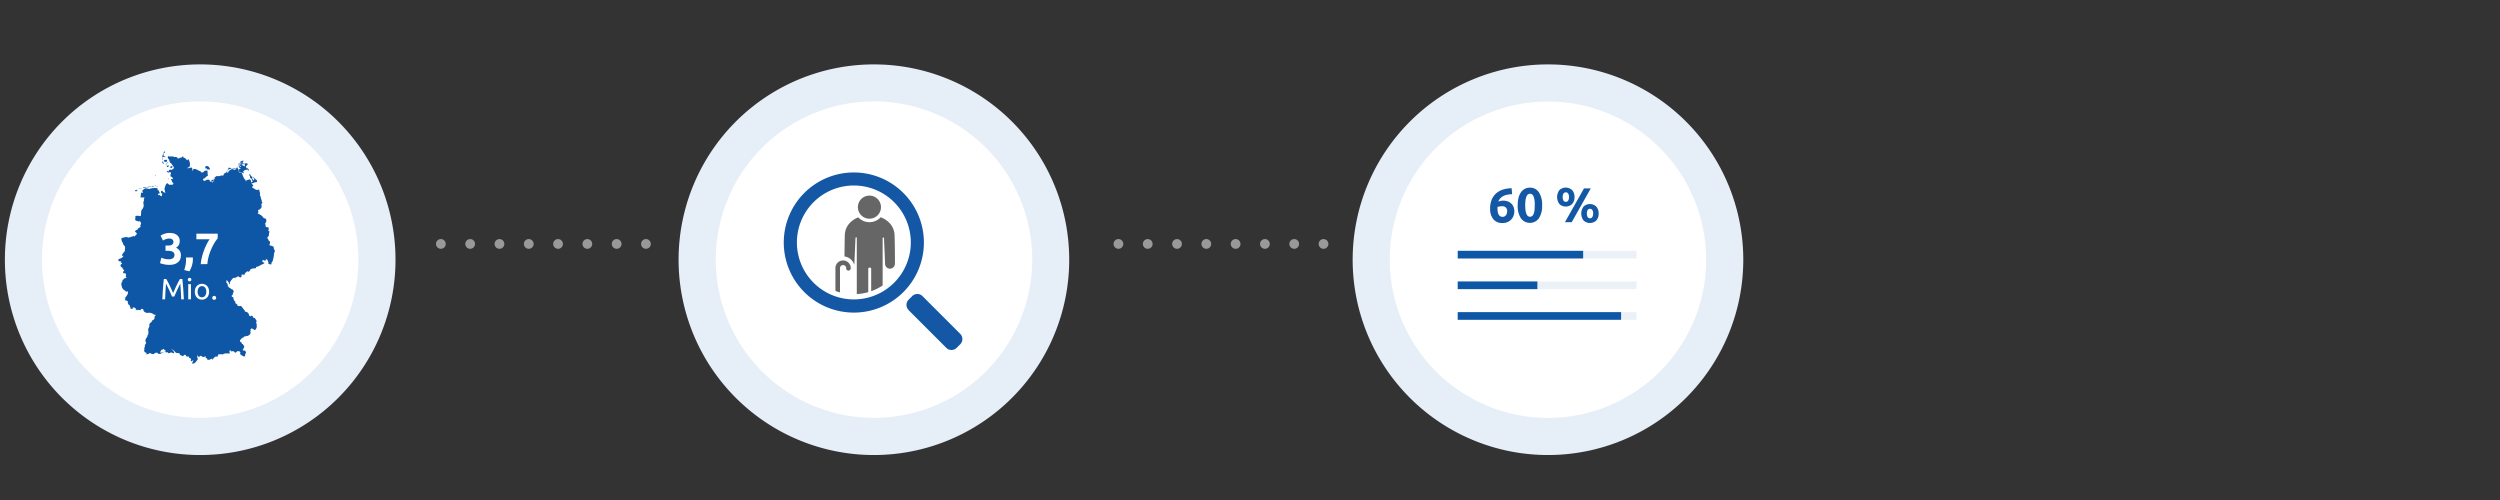<svg id="Ebene_1" data-name="Ebene 1" xmlns="http://www.w3.org/2000/svg" viewBox="0 0 1024 205"><rect x="0" y="0" width="1024" height="205" fill="#333333" stroke="none"/><defs><style>.cls-1{fill:#fff;}.cls-2{fill:#e6eef8;}.cls-3{fill:#1458a5;}.cls-4{fill:#666;}.cls-5{fill:#0d57a6;}.cls-6{fill:none;stroke:#999;stroke-linecap:round;stroke-linejoin:round;stroke-width:4px;stroke-dasharray:0 12;}.cls-7{fill:#ebf1f7;}</style></defs><g id="_3-pflegegeld-beantragen" data-name=" 3-pflegegeld-beantragen"><circle id="Ellipse_130" data-name="Ellipse 130" class="cls-1" cx="634.05" cy="110.27" r="71.54"/><path id="Pfad_109" data-name="Pfad 109" class="cls-2" d="M634.05,26.38a80,80,0,1,0,80,80A80,80,0,0,0,634.05,26.38Zm64.8,80a64.8,64.8,0,1,1-64.8-64.8A64.81,64.81,0,0,1,698.85,106.33Z"/></g><g id="_2-pflegegeld-beantragen" data-name=" 2-pflegegeld-beantragen"><circle id="Ellipse_132" data-name="Ellipse 132" class="cls-1" cx="358.01" cy="110.27" r="71.54"/><path id="Pfad_117" data-name="Pfad 117" class="cls-2" d="M358,26.38a80,80,0,1,0,79.95,80A80,80,0,0,0,358,26.38Zm64.8,80A64.81,64.81,0,1,1,358,41.53,64.81,64.81,0,0,1,422.81,106.33Z"/><g id="Gruppe_37" data-name="Gruppe 37"><g id="Gruppe_35" data-name="Gruppe 35"><path id="Pfad_119" data-name="Pfad 119" class="cls-3" d="M349.74,70.64a28.7,28.7,0,1,0,28.69,28.7,28.7,28.7,0,0,0-28.69-28.7Zm0,52a23.33,23.33,0,1,1,23.33-23.33,23.34,23.34,0,0,1-23.33,23.33Z"/><path id="Pfad_120" data-name="Pfad 120" class="cls-3" d="M372.13,127l15.48,15.48a3,3,0,0,0,4.24,0l1.47-1.48a3,3,0,0,0,0-4.24l-15.47-15.47a3,3,0,0,0-4.22,0l0,0-1.47,1.47a3,3,0,0,0,0,4.22l0,0Z"/><path id="Pfad_121" data-name="Pfad 121" class="cls-4" d="M344.06,110a1.28,1.28,0,0,1,2.53-.38,1.21,1.21,0,0,1,0,.38.94.94,0,0,0,1.87,0,3.14,3.14,0,0,0-6.27-.36,2.16,2.16,0,0,0,0,.36v9.17a19.45,19.45,0,0,0,1.87.61Z"/></g><g id="Gruppe_36" data-name="Gruppe 36"><path id="Pfad_122" data-name="Pfad 122" class="cls-4" d="M356.12,80.12a4.73,4.73,0,1,0,4.73,4.73,4.73,4.73,0,0,0-4.73-4.73Z"/><path id="Pfad_123" data-name="Pfad 123" class="cls-4" d="M366.42,96.34c-.13-3.59-2.52-6.13-5.68-7.36a6.28,6.28,0,0,1-8.87.37,3.34,3.34,0,0,1-.33-.32c-3.1,1.24-5.42,3.74-5.51,7.32-.07,3.05-.11,6.38-.13,8.69a4.84,4.84,0,0,1,4,3.41,2.24,2.24,0,0,0,.06-.52l.45-10.42a.26.26,0,0,1,.24-.29.25.25,0,0,1,.29.23v23a20.81,20.81,0,0,0,4.7-.79v-9.61c0-.26.4-.47.6-.47s.6.21.6.47v9.22a21.63,21.63,0,0,0,4.69-2.34V97.5a.28.28,0,0,1,.55,0h0l.45,10.43a2,2,0,0,0,1.91,2.12h.08a2.07,2.07,0,0,0,2.05-2.08v0S366.6,101.6,366.42,96.34Z"/></g></g></g><g id="_1-pflegegeld-beantragen" data-name=" 1-pflegegeld-beantragen"><circle id="Ellipse_134" data-name="Ellipse 134" class="cls-1" cx="81.96" cy="106.34" r="71.54"/><path id="Pfad_127" data-name="Pfad 127" class="cls-2" d="M82,26.38a80,80,0,1,0,80,80h0A80,80,0,0,0,82,26.38Zm64.81,80A64.81,64.81,0,1,1,82,41.53a64.81,64.81,0,0,1,64.81,64.8Z"/></g><polygon class="cls-5" points="66.48 65.64 66.49 65.63 66.5 65.62 66.5 65.62 66.52 65.6 66.52 65.55 66.55 64.7 66.53 64.68 66.52 64.63 66.52 64.61 66.53 64.45 66.58 64.3 66.6 64.27 66.83 64.12 66.89 64.18 66.9 64.2 67.06 64.29 67.21 64.4 67.26 64.41 67.29 64.41 67.58 64.26 67.77 64.1 67.77 64.1 67.79 64.09 67.78 64.08 67.74 64.07 67.68 64.07 67.45 64.08 67.39 64.07 67.36 64.06 67.16 63.88 67.16 63.87 66.98 63.69 66.93 63.04 67.06 62.8 67.11 62.73 67.2 62.66 67.21 62.65 67.34 62.62 67.48 62.53 67.49 62.53 67.5 62.52 67.67 62.19 67.66 62.18 67.65 62.17 67.42 62.07 67.36 62.05 67.32 62.05 67.3 62.06 67.25 62.09 67.23 62.11 67.23 62.11 67.22 62.12 67.17 62.2 66.97 62.69 66.93 62.79 66.76 63.16 66.64 63.47 66.54 63.75 66.5 63.9 66.48 64.12 66.45 64.38 66.39 65.38 66.38 65.45 66.44 65.59 66.48 65.64"/><polygon class="cls-5" points="67.84 67.47 67.87 67.51 67.89 67.52 68.06 67.65 68.09 67.67 68.18 67.67 68.24 67.66 68.25 67.65 68.25 67.64 68.27 67.62 68.26 67.57 68.18 67.45 68.17 67.43 68.16 67.42 68.12 67.41 68.05 67.43 67.9 67.41 67.87 67.41 67.85 67.43 67.85 67.43 67.83 67.45 67.84 67.47"/><polygon class="cls-5" points="63.73 71.9 63.81 71.9 63.82 71.89 63.82 71.89 63.91 71.72 63.91 71.66 63.78 71.67 63.72 71.62 63.68 71.63 63.62 71.67 63.62 71.68 63.6 71.69 63.6 71.71 63.7 71.89 63.73 71.9"/><polygon class="cls-5" points="69.89 68.76 69.97 68.78 70.21 68.8 70.31 68.8 70.45 68.69 70.45 68.68 70.46 68.67 70.52 68.6 70.53 68.58 70.69 68.33 70.69 68.32 70.67 68.18 70.63 68.14 70.53 68.11 70.29 68.11 70.15 68.07 69.81 68.29 69.8 68.3 69.8 68.3 69.75 68.36 69.75 68.39 69.75 68.67 69.82 68.73 69.89 68.76"/><polygon class="cls-5" points="68.9 73.42 68.93 73.42 68.96 73.4 68.96 73.4 68.98 73.39 68.99 73.11 68.99 73.1 68.96 73.08 68.93 73.08 68.9 73.09 68.88 73.1 68.86 73.13 68.86 73.13 68.84 73.14 68.83 73.16 68.8 73.21 68.79 73.26 68.79 73.31 68.84 73.37 68.88 73.41 68.9 73.42"/><polygon class="cls-5" points="84.07 69.01 84.24 69.12 84.27 69.13 84.31 69.14 84.32 69.14 84.31 69.13 84.31 69.14 84.3 69.14 84.26 69.12 84.16 69.05 84.16 69.04 84.26 69.11 84.28 69.12 84.33 69.13 84.33 69.12 84.33 69.12 84.32 69.12 84.32 69.12 84.27 69.11 84.17 69.04 84.17 68.97 84.18 68.97 84.43 68.88 84.54 68.92 84.59 68.93 84.63 68.95 84.65 68.98 84.68 69.07 84.67 69.17 84.65 69.31 85.2 69.41 86.05 69.42 86.06 69.42 86.06 69.41 86.06 69.41 86.06 69.41 86.07 69.41 86.08 69.39 86.07 69.33 85.93 69.04 85.82 68.8 85.48 68.28 85.13 68.09 84.54 67.99 84.49 67.97 84.47 67.95 84.46 67.94 84.44 67.94 84.4 67.97 84.4 67.98 84.39 67.98 84.31 68.08 84.24 68.17 84.2 68.24 84.13 68.41 84.09 68.52 84.08 68.55 84.04 68.92 84.06 68.98 84.07 69.01"/><polygon class="cls-5" points="63.42 76.31 63.42 76.28 63.43 76.29 63.45 76.18 63.48 76.14 63.49 76.14 63.91 76.25 64.09 76.31 64.11 76.31 64.1 76.3 64.12 76.29 64.11 76.24 63.98 76.15 63.95 76.14 63.89 76.12 63.7 76.07 63.62 76.06 63.54 76.06 63.4 76.07 63.35 76.08 63.31 76.13 63.31 76.13 63.29 76.14 63.29 76.16 63.3 76.17 63.42 76.31"/><polygon class="cls-5" points="64.33 76.59 64.35 76.62 64.38 76.64 64.41 76.65 64.43 76.65 64.43 76.64 64.43 76.64 64.44 76.64 64.45 76.63 64.45 76.51 64.4 76.28 64.36 76.23 64.35 76.25 64.35 76.25 64.27 76.34 64.27 76.38 64.32 76.56 64.33 76.59"/><polygon class="cls-5" points="62.13 76.5 62.18 76.51 62.19 76.49 62.2 76.5 62.28 76.37 62.68 76.4 63.08 76.32 63.09 76.32 63.08 76.31 63.09 76.31 63.1 76.31 63.09 76.29 63.05 76.24 62.9 76.2 62.86 76.2 62.6 76.17 62.43 76.17 62.32 76.17 62.25 76.19 62.22 76.21 62.19 76.24 62.19 76.25 62.18 76.26 62.11 76.34 62.08 76.4 62.08 76.44 62.11 76.49 62.13 76.5"/><polygon class="cls-5" points="55.38 78.19 55.66 78.41 55.73 78.42 55.74 78.42 55.74 78.41 55.74 78.41 55.74 78.41 55.76 78.41 55.76 78.4 55.74 78.39 55.73 78.36 55.73 78.33 55.74 78.32 55.77 78.31 55.83 78.3 55.86 78.33 55.92 78.44 55.93 78.44 55.99 78.39 56 78.39 56.01 78.38 56.01 78.37 55.94 78.28 55.81 78.17 56.36 78.01 56.36 78 56.38 78 56.37 77.98 56.31 77.92 56.12 77.78 56.05 77.75 55.99 77.74 55.96 77.74 55.39 77.91 55.36 77.92 55.35 77.93 55.35 77.94 55.35 77.94 55.34 77.95 55.32 77.97 55.31 78.02 55.33 78.11 55.38 78.19"/><polygon class="cls-5" points="56.86 77.28 56.9 77.29 56.91 77.29 56.97 77.3 56.98 77.29 57.04 77.27 57.55 77.19 57.93 77.18 58.01 77.17 58.08 77.18 58.24 77.19 58.25 77.19 58.26 77.21 58.27 77.19 58.27 77.19 58.29 77.17 58.29 77.14 58.29 77.13 58.27 77.11 58.18 77.09 57.84 77.09 57.09 77.16 56.86 77.19 56.82 77.19 56.81 77.21 56.81 77.21 56.8 77.22 56.81 77.24 56.86 77.28"/><polygon class="cls-5" points="58.59 76.95 58.66 77 58.74 76.99 58.96 76.98 59.79 76.87 59.85 76.85 59.95 76.82 59.95 76.81 59.97 76.8 59.97 76.79 59.95 76.73 59.92 76.72 59.87 76.7 59.75 76.7 58.97 76.7 58.91 76.7 58.81 76.73 58.66 76.8 58.62 76.82 58.58 76.84 58.58 76.85 58.57 76.86 58.56 76.88 58.56 76.91 58.59 76.95"/><polygon class="cls-5" points="60.23 76.8 60.4 76.82 60.55 76.83 60.55 76.82 60.55 76.82 60.57 76.82 60.57 76.81 60.56 76.79 60.53 76.67 60.51 76.66 60.29 76.61 60.25 76.61 60.23 76.61 60.06 76.68 60.06 76.69 60.06 76.69 60.05 76.69 60.04 76.7 60.04 76.72 60.08 76.77 60.23 76.8"/><polygon class="cls-5" points="60.78 76.81 60.8 76.82 60.82 76.8 60.82 76.8 61.04 76.58 61.07 76.56 61.32 76.54 61.5 76.53 61.52 76.53 61.75 76.54 61.76 76.54 61.76 76.55 61.75 76.56 61.75 76.57 61.84 76.56 61.84 76.56 61.84 76.55 61.84 76.55 61.85 76.55 61.85 76.55 61.85 76.54 61.85 76.48 61.84 76.46 61.8 76.44 61.76 76.42 61.73 76.42 61.62 76.4 61.33 76.39 60.96 76.39 60.92 76.4 60.85 76.43 60.83 76.45 60.82 76.46 60.81 76.47 60.73 76.57 60.73 76.6 60.73 76.68 60.74 76.78 60.78 76.81"/><polygon class="cls-5" points="96.85 68.74 96.88 68.76 96.95 68.76 97.3 68.63 97.37 68.57 97.38 68.56 97.39 68.56 97.42 68.52 97.37 68.46 97.34 68.46 97.04 68.58 97.03 68.59 97.02 68.59 96.98 68.64 96.94 68.69 96.93 68.65 96.91 68.64 96.89 68.64 96.87 68.65 96.84 68.67 96.83 68.68 96.83 68.68 96.82 68.69 96.82 68.71 96.85 68.74"/><polygon class="cls-5" points="102.11 71.82 102.14 71.85 102.35 72.09 102.38 72.11 102.43 72.65 102.83 73.28 102.85 73.3 102.86 73.31 102.89 73.31 103.3 73.11 103.3 73.11 103.31 73.1 103.31 73.1 103.32 73.09 103.36 72.98 103.36 72.96 103.22 72.76 103.18 72.58 103.18 72.58 103.55 72.61 103.72 72.75 104.02 73.08 104.04 73.12 104.06 73.16 104.11 73.28 104.1 73.82 103.72 73.76 103.64 73.59 103.58 73.37 103.56 73.36 103.51 73.34 103.43 73.33 103.22 73.38 103.21 73.39 103.19 73.4 103.19 73.4 103.18 73.41 103.14 73.49 103.12 73.64 103.13 73.67 103.14 73.71 103.18 73.74 103.31 73.9 103.35 74 103.44 74.25 103.44 74.3 103.39 74.42 103.36 74.51 103.35 74.52 103.23 74.59 103.09 74.66 102.95 74.73 102.91 74.74 102.87 74.74 102.84 74.73 102.83 74.75 102.82 74.75 102.74 74.92 102.82 74.99 102.95 75.05 103.1 75.09 103.22 75.08 103.5 75.03 103.8 74.95 103.83 74.93 104.28 74.7 105.1 74.61 105.14 74.61 105.16 74.62 105.16 74.6 105.17 74.61 105.32 73.95 104.89 73.6 104.43 73.18 103.87 72.65 103.75 72.58 103.59 72.5 103.55 72.48 103.51 72.47 103.4 72.45 103.29 72.41 103.09 72.3 103.03 72.27 102.92 72.17 102.8 72.04 102.71 71.95 102.68 71.91 102.5 71.47 102.44 71.41 102.41 71.39 102.36 71.38 102.32 71.38 102.25 71.4 102.17 71.44 102.12 71.49 102.11 71.49 102.11 71.5 102.09 71.52 102.07 71.56 102.08 71.71 102.11 71.82"/><polygon class="cls-5" points="97.43 68.39 97.44 68.43 97.45 68.43 97.46 68.42 97.47 68.42 97.48 68.39 97.5 68.31 97.62 67.65 97.71 67.23 97.94 67.12 97.94 67.11 97.96 67.1 97.63 66.99 97.63 67 97.62 67 97.42 68.13 97.41 68.24 97.41 68.3 97.42 68.34 97.43 68.39"/><polygon class="cls-5" points="98.05 67.8 98.1 67.89 98.32 67.88 98.49 67.89 98.76 68.14 98.67 68.31 98.66 68.32 98.42 68.41 98.29 68.43 98.15 68.46 98.15 68.47 98.14 68.47 98.01 68.75 98.01 68.81 98.02 68.83 98.06 68.85 98.63 68.97 98.7 68.99 98.56 69.07 97.92 69.38 97.91 69.39 97.9 69.4 97.89 69.42 97.87 69.46 97.82 69.73 97.83 69.84 98.01 70.38 98.02 70.41 99.71 70.98 99.85 70.87 99.85 70.86 99.86 70.86 99.89 70.82 99.9 70.79 99.91 70.78 99.9 70.72 99.85 70.61 99.76 70.5 99.75 70.5 99.69 70.5 99.68 70.51 99.68 70.51 99.66 70.54 99.65 70.55 99.66 70.58 99.65 70.59 99.59 70.64 99.51 70.68 99.47 70.69 99.43 70.64 99.43 70.51 99.88 70.03 100.22 69.7 100.34 69.61 100.38 69.6 101.47 69.47 101.51 69.47 101.66 69.72 101.67 69.74 101.67 69.79 101.65 69.83 101.64 69.84 101.57 69.9 101.56 69.91 101.46 69.96 101.46 69.96 101.44 69.97 101.44 70.14 101.67 70.08 101.68 70.07 101.69 70.06 101.79 69.87 101.92 69.6 101.84 69.42 101.65 69.11 101.51 69 101.37 68.9 101.36 68.91 101.36 68.91 101.36 68.92 101.34 68.92 101.27 68.93 101.13 68.94 101.11 68.94 101.08 68.92 101.03 68.88 100.92 68.75 100.81 68.52 100.78 68.45 100.74 68.33 100.73 68.17 100.74 68.11 100.76 68.07 100.78 68.05 100.79 68.04 100.95 67.85 101.18 67.66 101.24 67.63 101.26 67.63 101.33 67.58 101.33 67.57 101.34 67.57 101.4 67.44 101.42 67.33 101.39 67.09 101.35 67.04 101.27 66.97 101.12 66.87 101.09 66.86 101.04 66.86 100.85 66.88 100.8 66.88 100.56 66.93 100.52 66.95 100.3 67.02 99.99 67.08 99.92 67.07 99.81 67.04 99.76 67.03 99.71 67 99.68 66.97 99.59 66.88 99.51 66.78 99.45 66.66 99.4 66.49 99.39 66.4 99.39 66.36 99.43 66.25 99.46 66.21 99.47 66.2 99.53 66.17 99.58 66.16 99.62 66.16 99.65 66.14 99.69 66.1 99.7 66.1 99.71 66.09 99.73 66.04 99.77 65.89 99.77 65.88 99.73 65.83 99.7 65.8 99.37 65.83 98.89 65.97 98.8 65.97 98.73 66.01 98.54 66.17 98.53 66.17 98.53 66.18 98.39 66.34 98.36 66.38 98.04 67.19 98.03 67.21 98.02 67.3 98.03 67.31 98.09 67.29 98.11 67.27 98.44 66.96 98.44 66.95 98.45 66.94 98.52 66.76 98.5 66.69 98.47 66.6 98.47 66.58 98.48 66.57 98.65 66.33 98.76 66.3 98.77 66.3 98.79 66.35 98.81 66.48 98.8 66.51 98.79 66.58 98.76 66.69 98.68 66.83 98.65 66.87 98.62 66.93 98.58 67.15 98.58 67.27 98.89 67.12 99.11 66.99 99.86 67.3 99.88 67.3 99.89 67.3 100.09 67.28 100.29 67.19 100.31 67.76 100.29 68.06 100.29 68.06 100.25 68.06 100.06 68.07 99.77 67.97 99.7 67.94 99.27 67.68 99.24 67.65 99.24 67.62 99.28 67.28 98.94 67.29 98.58 67.31 98.45 67.33 98.1 67.44 98 67.49 98 67.5 97.98 67.51 98.05 67.8"/><polygon class="cls-5" points="98.42 68.3 98.47 68.26 98.48 68.25 98.49 68.24 98.5 68.23 98.47 68.13 98.44 68.09 98.3 68.03 98.27 68.02 98.2 68.01 98.13 68.03 98.05 68.07 98.05 68.08 98.04 68.09 97.95 68.21 97.93 68.25 97.82 68.52 97.81 68.59 97.82 68.61 97.83 68.61 97.95 68.56 98.42 68.3"/><polygon class="cls-5" points="86.58 74.17 86.61 74.22 86.63 74.26 86.67 74.29 86.71 74.3 87.09 74.37 87.1 74.35 87.11 74.36 87.27 74.08 87.34 73.84 87.37 73.71 87.36 73.66 87.35 73.64 87.32 73.62 87.22 73.6 87.11 73.62 87.07 73.63 87.02 73.65 86.76 73.78 86.6 73.91 86.6 73.91 86.59 73.92 86.56 73.98 86.56 74.1 86.58 74.17"/><polygon class="cls-5" points="67.85 144.16 67.77 143.95 67.75 143.93 67.47 143.95 67.47 143.96 67.46 143.96 67.48 144.2 67.55 144.25 67.78 144.23 67.85 144.22 67.85 144.21 67.86 144.21 67.85 144.16"/><polygon class="cls-5" points="66.91 65.92 66.89 65.91 66.85 65.93 66.58 66.17 66.58 66.17 66.57 66.18 66.53 66.23 66.49 66.33 66.49 66.42 66.47 66.47 66.47 66.5 66.51 66.58 66.64 66.79 66.71 66.9 66.79 67.02 66.81 67.03 66.85 67.04 66.97 67.04 66.98 67.04 67.11 66.97 67.12 66.96 67.12 66.96 67.13 66.94 67.17 66.86 67.16 66.85 67.15 66.85 67.02 66.78 66.91 66.61 66.77 66.22 66.76 66.14 66.78 66.09 66.81 66.04 66.9 65.94 66.9 65.94 66.92 65.93 66.91 65.92"/><path class="cls-5" d="M112.66,102.93l-.53-1.14v-.48l-.14-.23,0-.08h0l-.18-.09,0,0-.89-.33h-.22l-.1,0-.11,0,0-.06-.14-.32v0l.1-.19h0l0-.08.06-.08.08-.3,0-.46-.07-.15-.07-.07-.07-.06,0,0-.24-.19-.17-.19,0-.12-.31-.68-.11,0h0l0,0-.08-.14v-.18h0l0,0,.17-.18.12-.1h0l.31-.43.11-.37,0-.66,0-.06h0l.15-.26,0-.08h0l0-.36v0l-.1-.16,0,0-.06,0,0,0-.07,0h-.08l0,0-.06-.06,0,0,0-.09,0-.27v0l0,0,.09-.11,0-.1v0l0-.7v0l-.11-.15,0,0,0,0h0l-.51-.13H109l0,0,0,0-.1-.11,0,0v0l-.16-.61,0-.29,0-.06-.11-.18v-.08l0-.25v-.06l0,0,0,0h0l.17-.12h0l.09-.11.18-.32,0,0v-.08l0-.84,0,0-.25-.33,0,0-.18-.13,0,0h-.09l-.09,0-.16-.08-.08,0-.2-.13-.11-.07-.23-.22,0-.07,0,0h0l-.19-.22-.17-.2-.17-.16-.84-.55-.41-.16-.2,0-.08,0v0l0-.07v-.09l.05-.12.08-.12.09-.13v-.14l0-.08-.12-.43,0-.18h0l0-.1.15-.14.23-.16.09,0,.1,0,.18-.15.14-.13h0l.35-.37,0,0,.07-.11.07-.24.06-.35v-.06l0-.28-.11-.14v0l0-.11v-.13l0-.23h0l.06,0h0l.27-.4.1-.24v0l0-.1-.07,0h-.09l-.12-.36,0-.22,0-.07-.27-.8-.14-.54,0-.24-.17-.25h0l-.09-.23-.08-.21,0-.11h0l.05-.31,0-.41-.22-.69-.11-.62,0-.13-.09-.08,0,0h-.13l0,0,0,.07-.09.09-.11.1h-.42l-.12,0-.14-.05-.74-.26,0,0-.17-.16-.22-.16-.64-.39,0,0-.06-.13v0l.16-.23.19-.23.08-.08,0,0,0,0h.07v0h0l0,0,0-.07v-.06l-.05-.08-.08-.11-.42-.45-.36-.74v-.49l0-.07-.06-.1-.07-.08-.42-.42-.39.12-1,.32h0l-.1.08h0v0l.07.17.05.07,0,.06v0h0l-.17,0,0,0,0,0-.13-.2v-.14l-.07-.15,0,0h0l-.13-.08h0l0,0-.06,0h0l0,0v-.08l.17-.15h0l-.24-.09h-.24l0-.06h0l0,0,0,0,0-.06L99.07,71l0-.08,0,0-.66-.31h0l-.08,0-.19.11-.27-.31-.19-.6V69.7l.08-.19-.45-.66-.24,0-.4.15,0,0-.15.14h0v0l-.07.16v.16l0,0h0l-.15.13,0,0-.21,0-.51-.23-.55-.12-.65.32-.51.39h0l-.35.4-.05.11v.09l.07.12h.07l.13,0,0,0,0,0h0l0,0-.1,0h-.13l-.12,0L93,70.75h0v-.27l0-.2.29-.7.09-.07,1-.36.34-.21.35-.09h.18l0,0,0,.07,0,.07,0,0h.44l.46,0,.21,0,0,0,.28-.19h0v0h-.36l-.14,0-.47,0-.79,0-.39,0-.44-.06h0l-.09,0-.19-.16v0h0l-.24.41-.29.59-.46.86-.06.1,0,.06-.06.06-.06,0,0,0-.12.08-.38.24L91.9,71l-.11.1h0l0,.05-.21.41-.16.36-.31,0-.45-.07-.76.3-.14,0h-.26l-.13,0-.1,0-.08,0-.07,0h-.53l-.82.67h0l-.19.26-.07.13v.11l0,.1h0l.19-.23.08-.1.08-.11.06-.12.13-.12,0,0h0l0,0,.07.12V73l-.3.46,0,0,0,0,0,0-.1,0-.19.11,0,0h0v0l-.1.2-.06.61,0,.11-.15.26-.08,0-.15-.08-.06-.06v-.12l-.13-.06-.26-.11-.18,0h0v0l0,0-.13.09h-.08l-.06,0-.07,0-.06-.06,0-.09v-.06l0-.2-.36-.41,0,0,0,0-.54,0h-.07l-.24.06h0l-.11,0-.32.19-.5.34h-.08l0,0,0-.08,0-.12v0l0,0,0,0,0,0,0,0h0l-.09,0h-.28l-.06,0,0,0,0,0,0-.07-.07-.12-.07-.18v-.14l0-.06,0,0,0,0,.33-.35.05,0h0l.24,0,0,0,.06,0,0,0h0l.28-.36.31-.28.35-.25.07,0,.29-.23h0l-.08-.62-.06-.73,0-.25v0l0-.08,0-.39-.88,0-.13,0-.27.21-.2.17h0l-.12.14-.07.07-.2.16-.06,0-.08,0-.06,0h-.4l-.06,0h0l0,0-.22-.24,0,0h0l0-.05,0-.08,0,0-.16-.1-.08,0L80,69.19l-.18,0-.13,0H79.6l-.11,0-.5.24h0l0,.06-.25.55,0,.11-.14-.18v-.07l.06-.12.12-.1h0l-.09-.41,0-.06.12-.17,0-.09-.16-.15-.07-.06-.16-.11h-.15l-.41.08-.56.14-.08,0h0l-.2.08,0,0-.07,0-.22,0h0l0,0,0,0,0,0-.08-.16h.13l0,0,0,0h0l.19-.1.28-.14.18-.1.11-.1h0l.07-.08,0,0,.18-.31v-.64l0-.33v-.23l-.37-1.15-.12-.22-.19-.12-.11-.07h0v0l0,.06v0l-.18.38h-.06l-.1,0-.11-.06-.64-.72-.36-.15L75,64.41l.11-.21,0-.07-.24-.08h0l-.56.5-.1,0-.14,0-.15.06-.12,0-.28.06h0v.07h0l-.16.14h-.11l-.51,0-.07-.2,0,0v0l0,0,0-.06,0-.06-.23-.11-.32-.13-.07,0h-.2l-.14,0h-.27l-.08,0,0,0v0l-.1-.07-.34-.15,0,0h-.06l-.3,0-.44,0h-.22l-.59,0-.13-.09,0,0h-.28l-.16.37,0,.39v0l.23.26.24.29h0l.1.2.08.41.24.63,0,0,.13.13.2.09.12.08.33.46.69,1,.14.3,0,.09v0l0,.12-.07.11h0l-.59.5-.12.06-.13.06-.12,0-.15-.07h-.14l-.72.12h0l0,.26v.2h0l-.29.17h-.08L68.48,70v-.1l-.1,0h0v0l0,0,0,.09,0,.09,0,.16v.13l.06.12.06,0,.48.25h.1l0,0h-.07l.07-.08.09-.1.27,0h.55l0,0,0,.06v.14h0v.1l0,.38v0l-.07.15-.11.24,0,.07V72l.11.3.06.11v0l.12.08.06,0,.13-.09,0,0,.1,0h0l.07,0,0,0,.35.73v.17l0,.06,0,0,0,0h0l0,0-.09,0h-.07l0,0,0,0-.27-.06-.11,0-.13.07-.16.13h0v0h.08l.22.36.15.35,0,.12.07.18.11.15.2.17.12.09,0,0h.08L71,75h0l0,.28-.08,0-.09,0h0l0,.13.09.21,0,.05-.2-.05h-.06l-.22.05h-.07l-.18,0-.55,0-.17,0-.08,0-.07,0-.11-.08-.3-.22-.16-.19,0,0V75.1h-.12l-.14,0-.2.06-.09.09h0l-.24.31-.11.29-.06.15-.41,1.23v.43l.13.33.1.24h0l-.1.12.09.15.23.41,0,0v.17l0-.09v0l-.21-.13H67.6l-.16,0h-.11l-.41-.19-.12-.06-.1-.15-.08-.15-.05-.07-.15-.1h-.13l-.14.05-.11.08-.1.1h0v0l0,.05,0,.09v0l0,.18,0,.45.23,0h.06l.17-.07,0,0h0l0,.06v.19l0,.41v.08l0,.09-.08.18,0,.09-.06.09-.07.09h0l0,0-.07,0h-.13l-.11,0-.07,0h0l0,0v0l-.06-.11-.14-.19-.1-.14-.08,0H65l-.09.06,0,0-.09-.1-.06-.08,0-.08,0-.07,0-.06v-.3l.1.07h.14l.23-.09.1,0,.1-.05h0l0-.06,0-.1V79L65,78.1,65,78l-.06-.09,0,0-.31,0-.06-.15,0-.09,0-.25v-.08l0-.07v-.08l0,0-.11,0L64.06,77l-.34,0L63,77l-.34.1-.13,0h-.19v0h-.16l-.46.13-.42.14-.2,0h0l-.07,0-.06,0v0l-.07,0h0L60,77.16h-.18l-.13,0-.15,0-.31.11-.12.09-.29.21-.13.13h0l0,0-.5.51,0,.1.06.07.18.12.07,0,.11.2-.12.12-.19.2L58.17,79l-.36-.17v0h0l-.18,1.38v.29l-.11.18v0l0,.06.09.14,0,0,0,0,.22,0,.76,0,.34,0,.09,0,.13,0,.25.07H59.2l-.06,0h0v0l-.07.23-.13.52,0,.59-.09.23-.09.15-.09.26v.09l0,.09.12.1,0,.38.06.75,0,.13-.06.19-.15.46-.45.68-.23.31-.12.43-.06.63,0,.45-.09.78-.06.09h0l-.19,0,0,0h0l0,0-.14,0-.57-.1-.71,0h-.05l-.17,0-.12,0-.23.18h0l0,.43,0,.45-.08.31,0,.14,0,.21v0l.36.27.15.05,1.12.32h0l.11-.08h0l.06-.12.05-.11.06,0,0,0v0l.44.85.06.2,0,.23-.11.16-.07.16-.15.34v0l0,.09v.09l.07.17.15.17-.26.15-.84.52v0h0l-.2.21,0,.09,0,.18,0,0-.08.08h-.06l-.61.19v0h0l-.17.26-.16.39.26.13.49.42,0,.08,0,.15v0l0,.06-.28.38-.13.13-.13.09L55,96.9l-.07,0h0l-.16-.15,0-.06-.06,0h-.07l-.62.22-.32.12-.16.08-.1.06h-.52l-.23-.1h0v0h0l0,.11v0l.11.37h0l-.14-.08-.21-.18L52,97.1l-.07,0-.08,0h0l-.54,0-.21.14-.53.07h-.24l-.48.21h0l-.16.27.16.77.2.68h0l0,0,.34.16,0,.49,0,.11.36.41.07.06.28.46.08.15.05.43v.07l0,.24-.05.18-.07.34.1.39-.25.28-.78,1-.13.38v.35l.06.12h.15l0,0,0,0h0v0l0,0,.19-.08.11,0,.1.09h0l-.26.11h0l-.1.3-.85.57-.67.22-.33.14h0v.06l.06.33.16.34.09.11.28-.07.43,0h.06l0,.09-.07.14v.3l.26.09.15.06.08,0v0l0,0,0,0h0v0l0,.16v.06l0,0,0,0v.08l-.11.27-.11-.06v0h0l-.11,0-.11.05h0l0,.08-.18.56.29.49.49.27h0l0,0,.15.37v0l0,0,.11.18.05.07.08.08-.1,0h0l.09.12.38.1-.09.39-.34.33h0v.19l0,.17,0,.06.21.3h0l.11-.05,0,0H51l.28,0,0,0,0,0,.13.08.05.08.18.31,0,.05v.2l-.06.27,0,.09-.06.11v.22l.26.31,0,.09v0l0,.12-.28.07-.24-.12-.11,0h-.06l-.13.27,0,.09-.8.52h0v0h0l0,.14,0,.46-.25.21h0l-.21.78,0,.32.17.66.12.32,0,.08,0,.11.36.6.19.23.61.37.34.33,0,0,.19.11H52l.16-.1.21.14.06.46v.07l-.17.56-.63,1-.13.14v0h-.09l0,0h0l0,0-.15.21v0h0l.15.24h0l-.15.16,0,0v0l0,.68,0,.06h.14l.07,0,0,0,.18,0,.25.1.47.36,0,0,.06.06,0,.06h-.05l-.07.06h0v.08l.17.65v0l.14.27,0,0,.1.13,0,0,.17.09.21.18.14.35v.22l.23.14,0,.14-.15.19.06.15.12.14.6.11.19,0h0l.1-.16,0-.05v0l-.06-.21-.07-.08,0,0h0l.14-.09.44.05.15,0,.25.09.24.18.14.21v.06l0,.15.07.41,0,.06,0,0h0l.07,0,.18-.18h0l.08-.26.1.17.14.14.06,0,.09,0h0l.05-.06.07,0h0l.44,0,.16.07.11.08.08,0,0,0,.47-.38h0l0-.07h0v-.1l.11,0,.21,0,.26,0,.35.18,0,.15,0,.13v.09l.22.44.16.13.1.07.48.29.32.12.42,0h.24l.37-.09.54.09.1.05h.15l.35.1.54.26.08.08.07.09,0,0,.17.08.33.13.09,0h.11l0,0,.37.05h0l0,0,0,0-.16.05h0l0,0h0l0,0-.37.58-.09.17,0,.1,0,.09-.06.18,0,.14,0,.14,0,.08,0,.06-.05.07-.07.09-.08.07-.37.27-.28.06h0l0,0h0l0,0-.08.4-.51.59-.05,0-.16.09-.13.06,0,0h0v0l-.3.57v.13l0,.12v.59l0,.08,0,0-.25.51-.23.57,0,.07,0,.07v.24l.08.42V137l0,0v0h0l-.05,0-.19.07-.05,0h0l0,.05,0,.06v0l-.07.4-.08.25,0,.11,0,0-.26.35-.24.31,0,0-.17.37v.08l-.07.34v0l0,.47v.07l0,0,.23.29,0,.08,0,.07,0,.14v.12l-.06.1-.05.07-.2.28-.2.52v.17l0,.11v.12l0,.07-.13.31-.1.24v.17l.1.32,0,.06v0l0,.08,0,.07,0,0,0,0-.17.13h0l0,0v0l0,.31v0l0,0,0,0,.47.62.63.16,0,.11,0,.1v0l-.26.11-.05,0,0,0h0l.08.12.13.14,0,0,.08,0h.12l.42-.12.29-.11.06,0h0l.11-.12,0,0,.15-.14.38,0h.07v0l.12.17.36.15.46.1h0l.5-.07h0l0,0h0l0,0v-.15l0,0,.68-.39H64l.35.06.2.06.06,0,0,0h0l0,.1v.08l0,0,.18.17h.08l.73.06h0l.2-.06.17-.05.06,0h0v0l0-.06-.15-.18.39-.31.13,0h0l.14.07.08.09,0,0v0h0l0,.08,0,.06.11,0,.06-.06h0l.09-.1.16-.34,0-.1v0L67,144.4H67l-.28,0-.07,0-.14.06,0,0h0v.06l-.41.17h0l-.43-.32,0-.08h0l0-.22.36-.61.12-.15.11-.09.16,0,.35-.08h0l0-.13.07-.11.3.06,0,.38.06.09h0l.1-.06h0l0,0,0-.07,0-.1.24.08.17.15.13.2-.07.08,0,.1.11.38v0l.42.18.06,0h0l.1-.18.5.43.13.09h0l.31-.09.14-.07.08-.05.06,0,0,0,.13-.07.13-.05h.07l.19,0h0l.27.06,0,0,0,0,.25.14.28.11.15,0,.17-.1h0l0-.18-.28-.59-.18-.15H71l-.35-.24-.06,0-.09-.07-.26-.28,0,0h0l0,0,0-.06.16,0,0,0,0,.06h0l.23.15.83.55.07.06h0v0l0,0,0,.09,0,.06.06.09.08.09.11.1.3.2.22.12.09,0h.13l.06,0h0l.15,0h.11l.1,0,.54.16.06.06.07.09,0,.09,0,.09.08.21.16.17,0,0,0,0h.3l0,.09.1.06.35.15.41.13v0h0l.27-.37.07-.09.08-.07H76l.16.1,0,.09v.21l0,0h0v.07l.44.21h.37l.08,0,.24-.13,0,0,0,.09v.19l.23.39,0,0h.07l.1,0,.22.09.21.24.09.12.1.17-.07.12h0l-.07,0h0l-.06.12.17.55.5-.16,0,0h0v-.16l.08-.06.34,0h0l0,.07v.1h0l-.08.11-.07.09-.29.66,0,.08,0,.1V149l0,0h0l.48-.09.3-.11.32-.2.17-.15h0l.53-.67.43-.58,0-.43v-.08l-.06-.06-.07,0,0,0h0l0,0-.07-.19,0-.82,0-.06h0l.23,0h0v.09l0,.11-.06.08,0,.07,0,0,.21.14.27.05h.38l.07-.16v0l0-.1.07-.09h.13l.56.09v.09l0,.06.53.22.26.05L84,146l.24,0,.15.21-.2.15,0,.05h0v.15l0,0,0,0h0l.36.08.25.26.17.2v.1h0l-.07,0h0l0,.05,0,.13.07,0,.13,0h.07l.57,0,.38-.19.14-.08,0,0,.37-.15H87l0,0-.09.08h0v0l-.12.2v0l0,0h0l.32,0h0l.09-.05h0l0-.06,0-.1,0,0,.06-.11.58-.52h0l.19-.21,0,0,.14-.16,0,0h0l.05.06.08,0,.37,0,.48-.11h0l0,0h0l.11-.12v-.23l0-.12.12-.27h0l.18-.12.13,0H91l.3.06h.11l0,0h0l.12-.21.34-.13.43-.06.39,0,.3-.09.17.1.35,0H94l.15,0h0v-.07l-.06-.21,0-.11-.12-.27v-.38l.46-.45,0,0,0,.07v.05l0,.12,0,.07.12.39.52-.2v0l0,0,.2.07.56.06,0,0,.19.26.27.27h.1l.52-.26h0l.09-.21,0-.07h0l.43-.1.09,0h.13l.42.12.16,0,.29.6-.1.11-.08.21,0,0,0,.11.09.13.07.07.83.57.32.18.09,0,.29.12h.05l.3-.33V146l0-.24v0l0,0h0l0,0v0h0l.06-.49V145l.2-.32.14-.16,0,0,0-.08v0l-.23-.57-.16-.2,0,0-.22-.11h-.08l0,0v0h0l-.07,0H99.9l-.36,0-.09-.06-.06-.07v0l.41-.81.28-.5v-.09l0-.05-.31-.55-.24-.38-.1-.14,0,0-.05,0-.26,0,0,0,0,0-.1-.4v0l0-.05-.05-.06-.08-.09-.22-.18-.31-.26-.07-.09,0-.07,0-.09,0-.2v-.05l0-.06.28-.22.23-.19h0l0,0,.09-.12.11-.22v-.12l0,0,0,0h0l.31-.06h.24l0,0,0,0,0,0h0l.25-.29,0,0,0-.08,0,0,0,0,0,0,.43-.23.06,0h.2l.08,0,0,0,.31-.17h.59l0,0,.43-.29.06,0h0l.55-.56,0,0,0,0,0-.05.13-.54v-.13l-.09-.13v-.06l0-.11,0-.06.13-.42v0l-.08-.3h0l-.08-.09.2-.06,0,0,.12-.1h0l.08-.09,0,0,0-.16.57.22.55.34,0,0,.31.16.16,0,0,0h0l.49-.7.15-.5V133l-.12-.62-.15-.25.1-.18.08-.23.06-.24-.14-.29-.63-.93h-.07v0h0l0,0h-.37l-.12-.14-.07-.16-.08-.19-.12-.15-.27-.3,0,0,0,0h-.38l-.16.06h0v.16l0,0v.09h-.08l-.47-.32-.12-.08-.11-.47-.07-.24-.07-.1-.34-.38-.15-.12-.27-.19,0,0h0l-.14,0-.08,0-.07,0-.19-.08-.09,0-.12-.09-.09-.1v-.32h0l0,0-.1-.08-.18-.16-.09-.13-.64-.84-.22-.29-.22-.21-.17-.1h0l-.32-.06h-.16v.08l0,0,0,.06h-.07l-.54-.08-.13,0,0,0-.16-.3,0-.08,0-.14-.75-.59-.19-.28.07-.09h0v-.29l0-.15v0l0,0h-.06v0h0l-.13,0-.11-.06,0-.05,0,0-.11-.15-.3-.65-.08-.58,0-.17h0l-.49-.14,0,0h0l0,0-.21-.29,0-.08,0-.15v0l.45-.31h0l0-.07,0-.37.07-.19.24-.45.06-.07,0,0h0v-.38l-.3-.53-.07-.1-.15-.08-.11,0H95l-.45-.27-.36-.36-.42-.07,0-.22-.16-.17-.11-.09h-.06l-.08,0h0l-.06-.06v0l0-.14,0-.17v0l0-.11.06-.06h0l0-.07v0l-.11-.22-.15-.19L93,115.9l0,0-.36-.19,0-.29,0,0,.11,0,.08-.06h0v0l-.13-.29-.16-.16,0,0h.56l.12.14.63.91,0,.18,0,.08h0l-.06,0h0v0l0,.06.09.14v0h0l.11,0h.17l0,0h0l0-.21,0-.08,0,0h0l0-.05,0-.3,0-.09.21-.41.22-.34.8-1,.48-.13.55-.07.12,0,.4-.23.57-.34h0l.07,0,.46.29.31.21.08,0,.23-.14.05,0h0l.22-.27,0,0v0h0V113l0-.08,0-.22,0-.23h0l.07,0,.6,0,.33.1.17,0h0l.2-.49v-.07l.36-.39.63-.49.23,0,.42.21,0,0h0l.2-.25.09-.06h0l.2-.45v0l0-.1,0,0,.78-.46.1,0,.76-.1h0l.2,0h0l.06,0h.06l.13,0,.07,0,.27-.18h0l0-.09v0l0-.34,0,0h.27l.91-.29.06,0h0l.11-.14.21-.11,1.21-.62.57-.2h0l.07-.27v-.1l0,0,0,0,0,0-.08,0-.38-.11,0,0,0,0-.4-.34v0l.21-.64,0-.07,0,0h.12l.1.13,0,0h0l.5.18h.07l.52-.07v0h0V106l0,0,.58.48.14.14.23.67.09.41-.09.27V108l.22.09.6.22.23,0h.21l0,0h0v-.08l.05-.26,0-.26.15-.3.15-.19.16-.21,0-.06.13-.39.08-.35,0-.12h0l0,0,.08-.27.09-.13,0-.18.22-1.55,0-.13.13-.3v-.31ZM68.45,78.88l.12-.54h0l-.11.54.09.42v.06l-.26.28h0l.27-.29v0ZM51.89,114.14l0,0h0l0,0,.05.09.07.1h0l-.07-.1Z"/><polygon class="cls-5" points="68.7 67.8 68.42 67.92 68.38 67.94 68.37 67.95 68.36 67.95 68.34 67.98 68.33 68.01 68.34 68.14 68.35 68.19 68.37 68.22 68.39 68.26 68.41 68.27 68.48 68.37 68.54 68.43 68.58 68.44 68.65 68.44 68.76 68.41 68.86 68.38 68.88 68.37 68.89 68.36 68.9 68.36 68.93 68.31 69.05 68.05 69.12 67.89 69.13 67.73 69.1 67.72 69.03 67.71 68.97 67.72 68.73 67.79 68.7 67.8"/><polygon class="cls-5" points="68.19 66.75 68.01 66.83 68 66.84 67.99 66.84 67.98 66.89 67.98 66.9 68.1 67 68.35 66.86 68.75 66.77 68.8 66.73 68.8 66.72 68.81 66.72 68.85 66.67 68.87 66.61 68.89 66.5 68.87 66.49 68.19 66.75"/><polygon class="cls-5" points="67.63 65.47 67.42 65.51 67.36 65.53 67.31 65.57 67.3 65.58 67.3 65.58 67.24 65.64 67.2 65.72 67.14 65.86 67.13 65.95 67.14 66 67.16 66.03 67.18 66.05 67.61 66.26 67.7 66.29 67.81 66.29 68.17 66.31 68.21 66.31 68.23 66.3 68.24 66.28 68.25 66.28 68.45 65.86 68.38 65.6 68.37 65.57 68.27 65.5 68.15 65.46 68.1 65.45 68.07 65.44 67.99 65.43 67.9 65.47 67.86 65.48 67.69 65.47 67.63 65.47"/><path class="cls-1" d="M69.12,108.48a7.43,7.43,0,0,1-1-.07,8.36,8.36,0,0,1-1-.17c-.34-.07-.64-.15-.92-.23a5.1,5.1,0,0,1-.65-.23l.53-2.24a10.94,10.94,0,0,0,1.19.43,6.26,6.26,0,0,0,1.81.22,2.83,2.83,0,0,0,1.82-.47,1.68,1.68,0,0,0,.37-2.08,1.64,1.64,0,0,0-.57-.54,2.58,2.58,0,0,0-.85-.28,6,6,0,0,0-1.06-.08h-1v-2.16h1.19a3.77,3.77,0,0,0,.76-.08,1.92,1.92,0,0,0,.66-.24,1.3,1.3,0,0,0,.46-.47,1.5,1.5,0,0,0,.17-.74,1.16,1.16,0,0,0-.15-.6,1.19,1.19,0,0,0-.36-.41,1.73,1.73,0,0,0-.53-.25,2.41,2.41,0,0,0-.6-.08,4.17,4.17,0,0,0-1.43.24,6,6,0,0,0-1.2.57l-1-2c.19-.12.42-.24.67-.38a7.67,7.67,0,0,1,.86-.36c.31-.1.64-.19,1-.27a5.76,5.76,0,0,1,1.12-.1,6,6,0,0,1,1.9.26,3.61,3.61,0,0,1,1.33.73,3.08,3.08,0,0,1,.77,1.12A3.7,3.7,0,0,1,73.6,99a2.8,2.8,0,0,1-.41,1.43,2.76,2.76,0,0,1-1.12,1.05,3.19,3.19,0,0,1,1.5,1.18,3.22,3.22,0,0,1,.53,1.88,4.37,4.37,0,0,1-.28,1.6,3.32,3.32,0,0,1-.9,1.26,4.29,4.29,0,0,1-1.56.83A7.45,7.45,0,0,1,69.12,108.48Z"/><path class="cls-1" d="M79,105.47c0,.29,0,.49,0,.61s0,.23,0,.31a6.6,6.6,0,0,1-.1,1.14,9.29,9.29,0,0,1-.28,1.22,10,10,0,0,1-.45,1.22,9.25,9.25,0,0,1-.61,1.17l-2.1-.52a13.56,13.56,0,0,0,.57-2.23,11.39,11.39,0,0,0,.16-1.73c0-.07,0-.17,0-.28s0-.23,0-.35,0-.23,0-.34,0-.18,0-.22Z"/><path class="cls-1" d="M82.22,108.21a17.55,17.55,0,0,1,.45-2.74,26.4,26.4,0,0,1,.84-2.79,23.28,23.28,0,0,1,1.11-2.58A15.34,15.34,0,0,1,85.86,98H80.44V95.72h8.73v1.94a12,12,0,0,0-1.27,1.75,19.68,19.68,0,0,0-1.31,2.52,22.18,22.18,0,0,0-1.08,3,15.31,15.31,0,0,0-.57,3.24Z"/><path class="cls-1" d="M70.46,121.46c-.08-.2-.19-.44-.32-.74l-.43-1-.48-1.06-.49-1-.42-.87-.32-.59c-.09,1-.16,2-.22,3.07s-.1,2.21-.14,3.33H66.5c0-.72.07-1.45.11-2.18s.08-1.45.13-2.16.11-1.4.17-2.07.13-1.31.2-1.91h1c.22.35.45.77.7,1.25s.49,1,.74,1.51.49,1,.72,1.57.44,1,.64,1.43l.63-1.43c.23-.53.47-1.05.72-1.57s.5-1,.75-1.51.48-.9.69-1.25h1c.27,2.68.48,5.45.61,8.32H74.21c0-1.12-.09-2.23-.14-3.33s-.13-2.12-.22-3.07c-.08.14-.18.33-.31.59s-.28.55-.43.87-.31.67-.49,1l-.48,1.06c-.15.35-.3.67-.43,1s-.24.54-.32.74Z"/><path class="cls-1" d="M77.66,115.24a.73.73,0,0,1-.51-.2.69.69,0,0,1-.21-.53.72.72,0,1,1,1.44,0,.69.69,0,0,1-.21.53A.73.73,0,0,1,77.66,115.24Zm.56,7.37H77.1v-6.24h1.12Z"/><path class="cls-1" d="M85.65,119.49a3.81,3.81,0,0,1-.22,1.34,2.92,2.92,0,0,1-.6,1,2.7,2.7,0,0,1-.93.67,2.86,2.86,0,0,1-1.18.23,2.92,2.92,0,0,1-1.18-.23,2.76,2.76,0,0,1-.92-.67,2.79,2.79,0,0,1-.61-1,4.19,4.19,0,0,1,0-2.68,2.92,2.92,0,0,1,.61-1,2.6,2.6,0,0,1,.92-.66,2.93,2.93,0,0,1,1.18-.24,2.86,2.86,0,0,1,1.18.24,2.55,2.55,0,0,1,.93.66,3.05,3.05,0,0,1,.6,1A3.81,3.81,0,0,1,85.65,119.49Zm-1.16,0a2.68,2.68,0,0,0-.48-1.68,1.67,1.67,0,0,0-2.58,0,2.75,2.75,0,0,0-.47,1.68,2.71,2.71,0,0,0,.47,1.67,1.65,1.65,0,0,0,2.58,0A2.65,2.65,0,0,0,84.49,119.49Z"/><path class="cls-1" d="M88.54,122a.81.81,0,0,1-.21.56.78.78,0,0,1-.59.24.75.75,0,0,1-.59-.24.82.82,0,0,1,0-1.12.75.75,0,0,1,.59-.24.78.78,0,0,1,.59.24A.81.81,0,0,1,88.54,122Z"/><path id="Pfad_58" data-name="Pfad 58" class="cls-6" d="M264.58,99.91h-92"/><path id="Pfad_58-2" data-name="Pfad 58" class="cls-6" d="M542.11,99.91h-92"/><rect id="Rechteck_110" data-name="Rechteck 110" class="cls-7" x="597.08" y="102.73" width="73.22" height="3.14"/><rect id="Rechteck_111" data-name="Rechteck 111" class="cls-7" x="597.08" y="115.29" width="73.22" height="3.14"/><rect id="Rechteck_112" data-name="Rechteck 112" class="cls-7" x="597.08" y="127.85" width="73.22" height="3.14"/><rect id="Rechteck_113" data-name="Rechteck 113" class="cls-5" x="597.08" y="102.73" width="51.38" height="3.14"/><rect id="Rechteck_114" data-name="Rechteck 114" class="cls-5" x="597.08" y="115.29" width="32.63" height="3.14"/><rect id="Rechteck_115" data-name="Rechteck 115" class="cls-5" x="597.08" y="127.85" width="66.92" height="3.14"/><path class="cls-3" d="M615.47,82.18a6.21,6.21,0,0,1,2.21.35,3.94,3.94,0,0,1,1.49,1,3.53,3.53,0,0,1,.84,1.4,5.26,5.26,0,0,1,.26,1.7,4.85,4.85,0,0,1-.29,1.64,4.39,4.39,0,0,1-.88,1.52,4.54,4.54,0,0,1-1.5,1.12,4.91,4.91,0,0,1-2.15.44,4.66,4.66,0,0,1-3.8-1.58,6.71,6.71,0,0,1-1.3-4.36,9.51,9.51,0,0,1,.62-3.54,7.11,7.11,0,0,1,1.77-2.59,7.86,7.86,0,0,1,2.78-1.6,11.63,11.63,0,0,1,3.67-.57c0,.41.06.82.08,1.21s.06.8.08,1.23a11.44,11.44,0,0,0-1.91.19,6.29,6.29,0,0,0-1.62.53,4.53,4.53,0,0,0-1.27.93,4,4,0,0,0-.84,1.39,3.89,3.89,0,0,1,.9-.28A5.5,5.5,0,0,1,615.47,82.18Zm-.38,2.32a6.51,6.51,0,0,0-.94.08,2.84,2.84,0,0,0-.78.22s0,.13,0,.24,0,.2,0,.28a9.77,9.77,0,0,0,.1,1.36,3.88,3.88,0,0,0,.34,1.12,2,2,0,0,0,.64.75,1.76,1.76,0,0,0,1,.27,1.6,1.6,0,0,0,.85-.21,1.85,1.85,0,0,0,.58-.53,2,2,0,0,0,.34-.71,2.52,2.52,0,0,0,.11-.75,1.89,1.89,0,0,0-2.22-2.12Z"/><path class="cls-3" d="M631.65,84.06a9.18,9.18,0,0,1-1.33,5.37,4.54,4.54,0,0,1-7.34,0,9.26,9.26,0,0,1-1.33-5.37A12.37,12.37,0,0,1,622,81a6.92,6.92,0,0,1,1-2.26,4.56,4.56,0,0,1,1.58-1.4,4.4,4.4,0,0,1,2.06-.48,4.24,4.24,0,0,1,3.67,1.87A9.13,9.13,0,0,1,631.65,84.06Zm-3,0a15.64,15.64,0,0,0-.1-1.89,6.18,6.18,0,0,0-.32-1.47,2.2,2.2,0,0,0-.6-1,1.46,1.46,0,0,0-1.87,0,2.63,2.63,0,0,0-.6,1,6.68,6.68,0,0,0-.33,1.47,18,18,0,0,0-.1,1.89,18.19,18.19,0,0,0,.1,1.9,6.78,6.78,0,0,0,.33,1.48,2.63,2.63,0,0,0,.6,1,1.46,1.46,0,0,0,1.87,0,2.2,2.2,0,0,0,.6-1,6.27,6.27,0,0,0,.32-1.48A15.81,15.81,0,0,0,628.61,84.06Z"/><path class="cls-3" d="M644.91,80.72a4,4,0,0,1-1,2.88,3.83,3.83,0,0,1-5.16,0,4.8,4.8,0,0,1,0-5.76,3.83,3.83,0,0,1,5.16,0A4,4,0,0,1,644.91,80.72Zm-2.26,0a2.42,2.42,0,0,0-.36-1.48,1.1,1.1,0,0,0-.92-.46,1.12,1.12,0,0,0-.93.46,2.5,2.5,0,0,0-.35,1.48,2.53,2.53,0,0,0,.35,1.49,1.13,1.13,0,0,0,.93.47,1.11,1.11,0,0,0,.92-.47A2.46,2.46,0,0,0,642.65,80.72Zm6.16-3.56h2.78L643.77,91H641Zm6,10.3a4,4,0,0,1-1,2.88,3.83,3.83,0,0,1-5.16,0,4.8,4.8,0,0,1,0-5.76,3.83,3.83,0,0,1,5.16,0A4,4,0,0,1,654.79,87.46Zm-2.26,0a2.42,2.42,0,0,0-.36-1.48,1.1,1.1,0,0,0-.92-.46,1.12,1.12,0,0,0-.93.46,2.5,2.5,0,0,0-.35,1.48,2.53,2.53,0,0,0,.35,1.49,1.13,1.13,0,0,0,.93.47,1.11,1.11,0,0,0,.92-.47A2.46,2.46,0,0,0,652.53,87.46Z"/></svg>